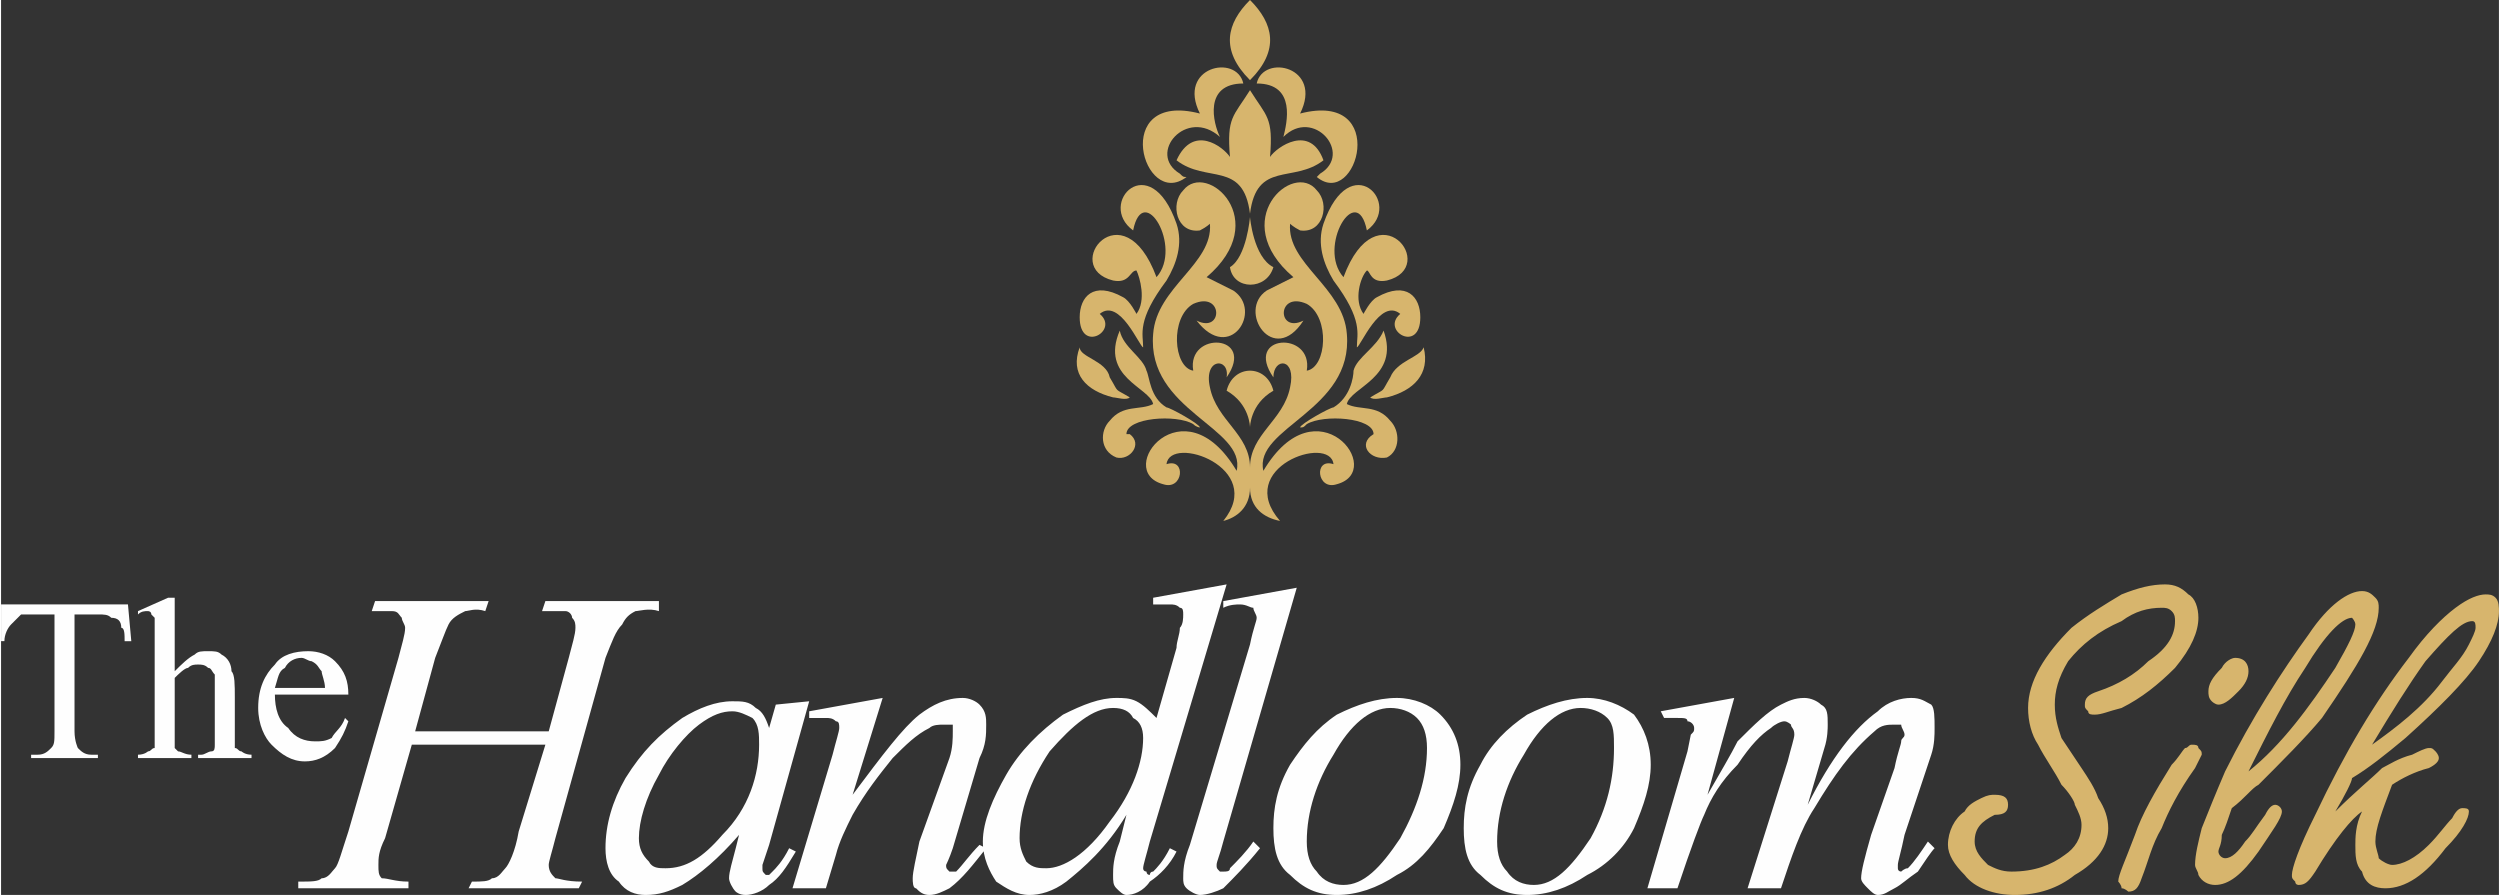 <svg xmlns:xlink="http://www.w3.org/1999/xlink" viewBox="0 0 748 268" style="shape-rendering:geometricPrecision; text-rendering:geometricPrecision; image-rendering:optimizeQuality; fill-rule:evenodd; clip-rule:evenodd" version="1.1" height="15.199mm" width="42.457mm" xml:space="preserve" xmlns="http://www.w3.org/2000/svg">
 <rect x="0" y="0" width="748" height="268" fill="#333333" stroke="none"/>
 <defs>
  <style type="text/css">
   
    .fil2 {fill:#FEFEFE}
    .fil0 {fill:#D7B56D}
    .fil1 {fill:#FEFEFE;fill-rule:nonzero}
   
  </style>
 </defs>
 <g id="Layer_x0020_1">
  <g id="_1380716317280">
   <path d="M409 69c11,-8 -5,-25 -13,-2 -2,6 0,12 3,17 9,12 7,16 7,20 1,0 7,-15 13,-10 -6,5 6,12 6,1 0,-6 -4,-11 -13,-6 -2,1 -4,5 -4,5 -3,-4 -1,-11 1,-13 1,0 1,4 6,3 16,-4 -3,-28 -13,-1 -8,-9 4,-29 7,-14l0 0 0 0z" class="fil0"></path>
   <path d="M339 69c-11,-8 5,-25 13,-2 2,6 0,12 -3,17 -9,12 -7,16 -7,20 -1,0 -7,-15 -13,-10 6,5 -6,12 -6,1 0,-6 4,-11 13,-6 2,1 4,5 4,5 3,-4 1,-11 0,-13 -2,0 -2,4 -7,3 -16,-4 3,-28 13,-1 8,-9 -4,-29 -7,-14l0 0 0 0 0 0z" class="fil0"></path>
   <path d="M374 64c-2,-16 -13,-9 -22,-16 5,-11 14,-4 16,-1 -1,-12 1,-12 6,-20l0 0 0 0c5,8 7,8 6,20 2,-3 12,-10 16,1 -9,7 -20,0 -22,16l0 0z" class="fil0"></path>
   <path d="M384 41c9,-9 21,5 11,11 -1,1 -1,1 -1,1 12,10 22,-26 -5,-19 7,-14 -11,-18 -13,-9 12,0 9,12 8,16l0 0 0 0z" class="fil0"></path>
   <path d="M365 41c-10,-9 -22,5 -12,11 1,1 1,1 2,1 -13,10 -23,-26 4,-19 -7,-14 11,-18 13,-9 -12,0 -9,12 -7,16l0 0 0 0z" class="fil0"></path>
   <path d="M374 24l0 0 0 0 0 0c-9,-9 -7,-17 0,-24l0 0 0 0 0 0 0 0c7,7 9,15 0,24l0 0z" class="fil0"></path>
   <path d="M381 80c-2,7 -12,7 -13,0 5,-3 6,-15 6,-15 0,0 1,12 7,15l0 0 0 0z" class="fil0"></path>
   <path d="M381 117c-2,-8 -12,-8 -14,0 7,4 7,11 7,11 0,0 0,-7 7,-11l0 0z" class="fil0"></path>
   <path d="M366 156c13,-16 -16,-26 -17,-17 6,-2 5,8 -1,6 -15,-4 6,-31 22,-4 3,-13 -27,-18 -25,-41 1,-14 18,-21 17,-33 0,0 -1,1 -3,2 -7,1 -9,-8 -5,-12 7,-9 27,9 7,26 0,0 4,2 8,4 9,6 -1,22 -11,9 8,4 8,-9 -1,-5 -7,4 -6,19 0,20 -2,-12 19,-11 10,2 1,-6 -7,-6 -5,3 2,10 12,14 12,24 0,-10 10,-14 12,-24 2,-9 -5,-9 -5,-3 -9,-13 12,-14 10,-2 6,-1 7,-16 0,-20 -9,-4 -9,9 -1,5 -9,14 -20,-3 -11,-9 4,-2 8,-4 8,-4 -20,-17 0,-35 7,-26 4,4 2,13 -5,12 -2,-1 -3,-2 -3,-2 -1,12 16,19 17,33 2,23 -28,28 -25,41 16,-27 37,0 22,4 -6,2 -7,-8 -1,-6 -1,-9 -30,1 -16,17 -5,-1 -9,-4 -9,-10 0,6 -4,9 -8,10l0 0z" class="fil0"></path>
   <path d="M403 121c1,-5 16,-8 11,-22 -2,5 -8,8 -9,12 0,2 -1,8 -6,11 -1,0 -10,5 -10,6 1,0 1,0 2,-1 5,-3 20,-2 20,3 0,0 0,0 0,0 -5,3 -1,8 4,7 4,-2 4,-8 1,-11 -4,-5 -9,-3 -13,-5l0 0 0 0 0 0z" class="fil0"></path>
   <path d="M345 121c-1,-5 -16,-8 -10,-22 1,5 7,8 8,12 1,2 1,8 6,11 1,0 10,5 10,6 0,0 -1,0 -2,-1 -5,-3 -20,-2 -20,3 0,0 0,0 1,0 4,3 0,8 -4,7 -5,-2 -5,-8 -2,-11 4,-5 9,-3 13,-5l0 0 0 0 0 0z" class="fil0"></path>
   <path d="M426 104c-1,3 -8,4 -10,9 -3,5 -1,3 -6,6 1,1 4,0 5,0 8,-2 13,-7 11,-15l0 0 0 0 0 0z" class="fil0"></path>
   <path d="M323 104c0,3 8,4 9,9 3,5 1,3 6,6 -1,1 -4,0 -5,0 -8,-2 -13,-7 -10,-15l0 0 0 0 0 0z" class="fil0"></path>
   <polygon points="374,24 374,24" class="fil0"></polygon>
   <polygon points="374,0 374,24" class="fil0"></polygon>
   <polygon points="374,0 374,0" class="fil0"></polygon>
  </g>
  <g id="_1380716321536">
   <path d="M124 219l40 0 6 -22c1,-4 2,-7 2,-9 0,-1 0,-2 -1,-3 0,-1 -1,-2 -2,-2 -1,0 -3,0 -7,0l1 -3 34 0 0 3c-3,-1 -6,0 -7,0 -2,1 -3,2 -4,4 -2,2 -3,5 -5,10l-15 54c-1,4 -2,7 -2,8 0,2 1,3 2,4 1,0 3,1 8,1l-1 2 -33 0 1 -2c3,0 5,0 6,-1 2,0 3,-2 4,-3 1,-1 3,-5 4,-11l8 -26 -40 0 -8 28c-2,4 -2,6 -2,8 0,2 0,3 1,4 2,0 4,1 8,1l0 2 -33 0 0 -2c4,0 6,0 7,-1 2,0 3,-2 4,-3 1,-1 2,-5 4,-11l15 -52c1,-4 2,-7 2,-9 0,-1 -1,-2 -1,-3 -1,-1 -1,-2 -3,-2 -1,0 -3,0 -6,0l1 -3 34 0 -1 3c-3,-1 -5,0 -6,0 -2,1 -4,2 -5,4 -1,2 -2,5 -4,10l-6 22 0 0zm118 -9l-12 43 -2 6c0,0 0,1 0,1 0,1 0,1 1,2 0,0 0,0 1,0 0,0 0,0 1,-1 1,-1 3,-3 5,-7l2 1c-3,5 -5,8 -8,10 -2,2 -5,3 -7,3 -2,0 -3,-1 -3,-1 -1,-1 -2,-3 -2,-4 0,-2 1,-5 2,-9l1 -4c-6,7 -12,12 -17,15 -4,2 -7,3 -11,3 -3,0 -6,-1 -8,-4 -3,-2 -4,-6 -4,-10 0,-7 2,-14 6,-21 5,-8 10,-13 17,-18 5,-3 10,-5 15,-5 3,0 5,0 7,2 2,1 3,3 4,6l2 -7 10 -1 0 0zm-23 3c-3,0 -6,1 -10,4 -4,3 -9,9 -12,15 -4,7 -6,14 -6,19 0,3 1,5 3,7 1,2 3,2 5,2 6,0 11,-3 17,-10 8,-8 11,-18 11,-27 0,-3 0,-6 -2,-8 -2,-1 -4,-2 -6,-2l0 0zm45 -4l-9 29c9,-12 15,-20 20,-24 4,-3 8,-5 13,-5 2,0 4,1 5,2 2,2 2,4 2,6 0,3 0,6 -2,10l-8 27c-1,3 -2,5 -2,5 0,1 0,1 1,2 0,0 0,0 1,0 0,0 1,0 1,0 2,-2 4,-5 7,-8l2 1c-4,5 -7,9 -11,12 -2,1 -4,2 -6,2 -2,0 -3,-1 -4,-2 -1,0 -1,-2 -1,-3 0,-2 1,-6 2,-11l9 -25c1,-3 1,-6 1,-8 0,-1 0,-1 0,-2 -1,0 -2,0 -3,0 -1,0 -3,0 -4,1 -4,2 -7,5 -11,9 -4,5 -8,10 -12,17 -2,4 -4,8 -5,12l-3 10 -10 0 12 -40c1,-4 2,-7 2,-8 0,-1 0,-2 -1,-2 -1,-1 -2,-1 -3,-1 0,0 -1,0 -2,0l-3 0 0 -2 22 -4 0 0zm103 -34l-23 77c-1,4 -2,7 -2,8 0,1 1,1 1,1 0,0 0,1 1,1 0,0 0,-1 1,-1 1,-1 3,-3 5,-7l2 1c-2,4 -5,7 -8,9 -2,3 -5,4 -7,4 -1,0 -2,-1 -3,-2 -1,-1 -1,-2 -1,-4 0,-2 0,-5 2,-10l2 -8c-6,10 -13,16 -18,20 -4,3 -8,4 -11,4 -4,0 -7,-2 -10,-4 -2,-3 -4,-7 -4,-12 0,-6 3,-13 7,-20 4,-7 10,-13 17,-18 6,-3 11,-5 16,-5 2,0 4,0 6,1 2,1 4,3 6,5l6 -21c0,-2 1,-4 1,-6 1,-1 1,-3 1,-4 0,-1 0,-2 -1,-2 -1,-1 -2,-1 -3,-1 -1,0 -3,0 -5,0l0 -2 22 -4 0 0zm-25 46c0,-3 -1,-5 -3,-6 -1,-2 -3,-3 -6,-3 -6,0 -12,5 -19,13 -6,9 -9,18 -9,26 0,3 1,5 2,7 2,2 4,2 6,2 5,0 12,-4 19,-14 7,-9 10,-18 10,-25zm46 -45l-22 76c-1,4 -2,6 -2,7 0,1 0,1 1,2 0,0 1,0 1,0 1,0 2,0 2,-1 2,-2 5,-5 7,-8l2 2c-4,5 -8,9 -11,12 -2,1 -5,2 -7,2 -1,0 -3,-1 -4,-2 -1,-1 -1,-2 -1,-3 0,-2 0,-5 2,-10l18 -60c1,-5 2,-7 2,-8 0,-1 -1,-2 -1,-3 -1,0 -2,-1 -4,-1 -1,0 -3,0 -5,1l0 -2 22 -4 0 0zm49 53c0,6 -2,12 -5,19 -4,6 -8,11 -14,14 -6,4 -12,6 -18,6 -6,0 -10,-2 -14,-6 -4,-3 -5,-8 -5,-14 0,-6 1,-12 5,-19 4,-6 8,-11 14,-15 6,-3 12,-5 18,-5 5,0 10,2 13,5 4,4 6,9 6,15zm-10 -5c0,-4 -1,-7 -3,-9 -2,-2 -5,-3 -8,-3 -6,0 -12,5 -17,14 -5,8 -8,17 -8,26 0,4 1,7 3,9 2,3 5,4 8,4 6,0 11,-5 17,-14 5,-9 8,-18 8,-27zm67 5c0,6 -2,12 -5,19 -3,6 -8,11 -14,14 -6,4 -12,6 -18,6 -6,0 -10,-2 -14,-6 -4,-3 -5,-8 -5,-14 0,-6 1,-12 5,-19 3,-6 8,-11 14,-15 6,-3 12,-5 18,-5 5,0 10,2 14,5 3,4 5,9 5,15zm-11 -5c0,-4 0,-7 -2,-9 -2,-2 -5,-3 -8,-3 -6,0 -12,5 -17,14 -5,8 -8,17 -8,26 0,4 1,7 3,9 2,3 5,4 8,4 6,0 11,-5 17,-14 5,-9 7,-18 7,-27zm36 -15l-8 29c4,-7 7,-12 9,-16 5,-5 9,-9 13,-11 2,-1 4,-2 7,-2 2,0 4,1 5,2 2,1 2,3 2,6 0,1 0,4 -1,7l-5 17c7,-14 14,-23 21,-28 3,-3 7,-4 10,-4 3,0 4,1 6,2 1,1 1,4 1,7 0,2 0,5 -1,8l-8 24c-1,5 -2,8 -2,9 0,1 0,1 0,1 0,1 1,1 1,1 0,0 1,-1 2,-1 2,-2 4,-5 6,-8l2 2c-1,1 -3,4 -5,7 -3,2 -5,4 -7,5 -2,1 -3,2 -5,2 -1,0 -2,-1 -3,-2 -1,-1 -2,-2 -2,-3 0,-2 1,-6 3,-13l7 -20c1,-5 2,-7 2,-8 0,-1 1,-1 1,-2 0,-1 -1,-2 -1,-3 -1,0 -1,0 -2,0 -2,0 -4,0 -6,2 -7,6 -12,13 -18,23 -4,6 -7,15 -10,24l-10 0 12 -38c1,-4 2,-7 2,-8 0,-2 -1,-2 -1,-3 0,0 -1,-1 -2,-1 -1,0 -3,1 -4,2 -3,2 -6,5 -10,11 -5,5 -8,10 -10,15 -1,2 -4,10 -8,22l-9 0 12 -41 1 -5c1,-1 1,-1 1,-2 0,-1 -1,-2 -2,-2 0,-1 -1,-1 -3,-1 0,0 -2,0 -4,0l-1 -2 22 -4 0 0z" class="fil1"></path>
   <path d="M38 181l1 11 -2 0c0,-2 0,-4 -1,-4 0,-2 -1,-3 -3,-3 -1,-1 -2,-1 -4,-1l-7 0 0 35c0,3 1,5 1,5 1,1 2,2 4,2l2 0 0 1 -20 0 0 -1 2 0c2,0 3,-1 4,-2 1,-1 1,-2 1,-5l0 -35 -6 0c-2,0 -3,0 -4,0 -1,1 -2,2 -3,3 -1,1 -2,3 -2,5l-1 0 0 -11 38 0zm14 -2l0 22c2,-2 4,-4 6,-5 1,-1 2,-1 4,-1 2,0 3,0 4,1 2,1 3,3 3,5 1,1 1,4 1,8l0 11c0,2 0,3 0,4 1,0 1,1 2,1 0,0 1,1 3,1l0 1 -16 0 0 -1 1 0c1,0 2,-1 3,-1 1,0 1,-1 1,-2 0,0 0,-1 0,-3l0 -11c0,-3 0,-6 0,-7 -1,-1 -1,-2 -2,-2 -1,-1 -2,-1 -3,-1 -1,0 -2,0 -3,1 -1,0 -3,2 -4,3l0 17c0,2 0,3 0,4 0,0 1,1 1,1 1,0 2,1 4,1l0 1 -16 0 0 -1c2,0 3,-1 3,-1 1,0 1,-1 2,-1 0,-1 0,-2 0,-4l0 -28c0,-4 0,-6 0,-7 0,0 -1,-1 -1,-1 0,-1 -1,-1 -1,-1 -1,0 -2,0 -3,1l0 -1 9 -4 2 0zm30 29c0,4 1,8 4,10 2,3 5,4 8,4 2,0 3,0 5,-1 1,-2 3,-3 4,-6l1 1c-1,3 -2,5 -4,8 -3,3 -6,4 -9,4 -4,0 -7,-2 -10,-5 -2,-2 -4,-6 -4,-11 0,-6 2,-10 5,-13 2,-3 6,-4 10,-4 3,0 6,1 8,3 3,3 4,6 4,10l-22 0zm0 -2l15 0c0,-2 -1,-4 -1,-5 -1,-1 -1,-2 -3,-3 -1,0 -2,-1 -3,-1 -2,0 -4,1 -5,3 -2,1 -2,3 -3,6z" class="fil2"></path>
   <path d="M597 238c3,0 4,1 4,3 0,2 -1,3 -4,3 -4,2 -6,4 -6,8 0,3 2,5 4,7 2,1 4,2 7,2 7,0 12,-2 16,-5 3,-2 5,-5 5,-9 0,-2 -1,-4 -2,-6 0,-1 -2,-4 -4,-6 -2,-4 -5,-8 -7,-12 -2,-3 -3,-7 -3,-11 0,-8 5,-16 13,-24 5,-4 10,-7 15,-10 5,-2 9,-3 13,-3 3,0 5,1 7,3 2,1 3,4 3,7 0,4 -2,9 -7,15 -5,5 -10,9 -16,12 -4,1 -6,2 -8,2 -1,0 -2,0 -2,-1 -1,-1 -1,-1 -1,-2 0,-2 1,-3 4,-4 6,-2 11,-5 15,-9 6,-4 8,-8 8,-12 0,-1 0,-2 -1,-3 -1,-1 -2,-1 -3,-1 -4,0 -8,1 -12,4 -7,3 -12,7 -16,12 -3,5 -4,9 -4,13 0,4 1,7 2,10 2,3 4,6 6,9 2,3 4,6 5,9 2,3 3,6 3,9 0,5 -3,10 -10,14 -5,4 -11,6 -18,6 -6,0 -12,-2 -15,-6 -3,-3 -5,-6 -5,-9 0,-4 2,-8 5,-10 1,-2 3,-3 5,-4 2,-1 3,-1 4,-1zm59 -15c1,0 2,0 2,1 1,1 1,1 1,2 0,0 -1,2 -2,4 -5,7 -8,13 -10,18 -3,5 -4,10 -6,15 -1,3 -2,4 -4,4 0,0 -1,-1 -2,-1 0,-1 -1,-2 -1,-2 0,-2 2,-6 5,-14 2,-6 6,-13 11,-21 2,-2 3,-4 4,-5 1,0 1,-1 2,-1zm13 -26c3,0 4,2 4,4 0,2 -1,4 -3,6 -2,2 -4,4 -6,4 -1,0 -2,-1 -2,-1 -1,-1 -1,-2 -1,-3 0,-2 1,-4 4,-7 1,-2 3,-3 4,-3zm-1 45c-1,3 -2,6 -3,8 0,3 -1,4 -1,5 0,1 1,2 2,2 2,0 4,-2 6,-5 2,-2 3,-4 6,-8 1,-2 2,-3 3,-3 1,0 2,1 2,2 0,2 -3,6 -7,12 -5,7 -9,10 -13,10 -2,0 -4,-1 -5,-3 0,-1 -1,-2 -1,-3 0,-3 1,-7 2,-11 2,-5 4,-10 7,-17 8,-16 17,-30 25,-41 6,-9 12,-13 16,-13 2,0 3,1 4,2 1,1 1,2 1,3 0,7 -6,17 -17,33 -5,6 -12,13 -19,20 -2,1 -4,4 -8,7zm5 -11c10,-8 18,-19 26,-31 4,-7 6,-11 6,-13 0,-1 -1,-2 -1,-2 -3,0 -8,5 -14,15 -6,9 -11,19 -17,31zm43 4c-3,8 -5,13 -5,17 0,2 1,4 1,5 1,1 3,2 4,2 3,0 7,-2 11,-6 3,-3 5,-6 7,-8 1,-2 2,-3 3,-3 1,0 2,0 2,1 0,2 -2,6 -7,11 -6,8 -12,12 -18,12 -3,0 -6,-1 -7,-5 -2,-2 -2,-5 -2,-8 0,-2 0,-6 2,-10 -3,2 -8,8 -14,18 -2,3 -3,4 -5,4 0,0 -1,0 -1,-1 -1,-1 -1,-1 -1,-2 0,-2 2,-8 7,-18 9,-19 18,-34 28,-47 5,-7 10,-12 14,-15 4,-3 7,-4 9,-4 1,0 2,0 3,1 1,1 1,3 1,4 0,4 -2,9 -6,15 -4,6 -12,14 -22,23 -6,5 -11,9 -16,12 0,1 -2,5 -5,10 6,-6 11,-10 14,-13 2,-1 5,-3 9,-4 2,-1 4,-2 5,-2 1,0 1,0 2,1 0,0 1,1 1,2 0,1 -1,2 -3,3 -4,1 -8,3 -11,5zm-6 -12c7,-5 15,-11 21,-19 3,-4 6,-7 8,-11 1,-2 2,-4 2,-5 0,-1 0,-2 -1,-2 -3,0 -7,4 -14,12 -5,7 -10,15 -16,25z" class="fil0"></path>
  </g>
 </g>
</svg>
